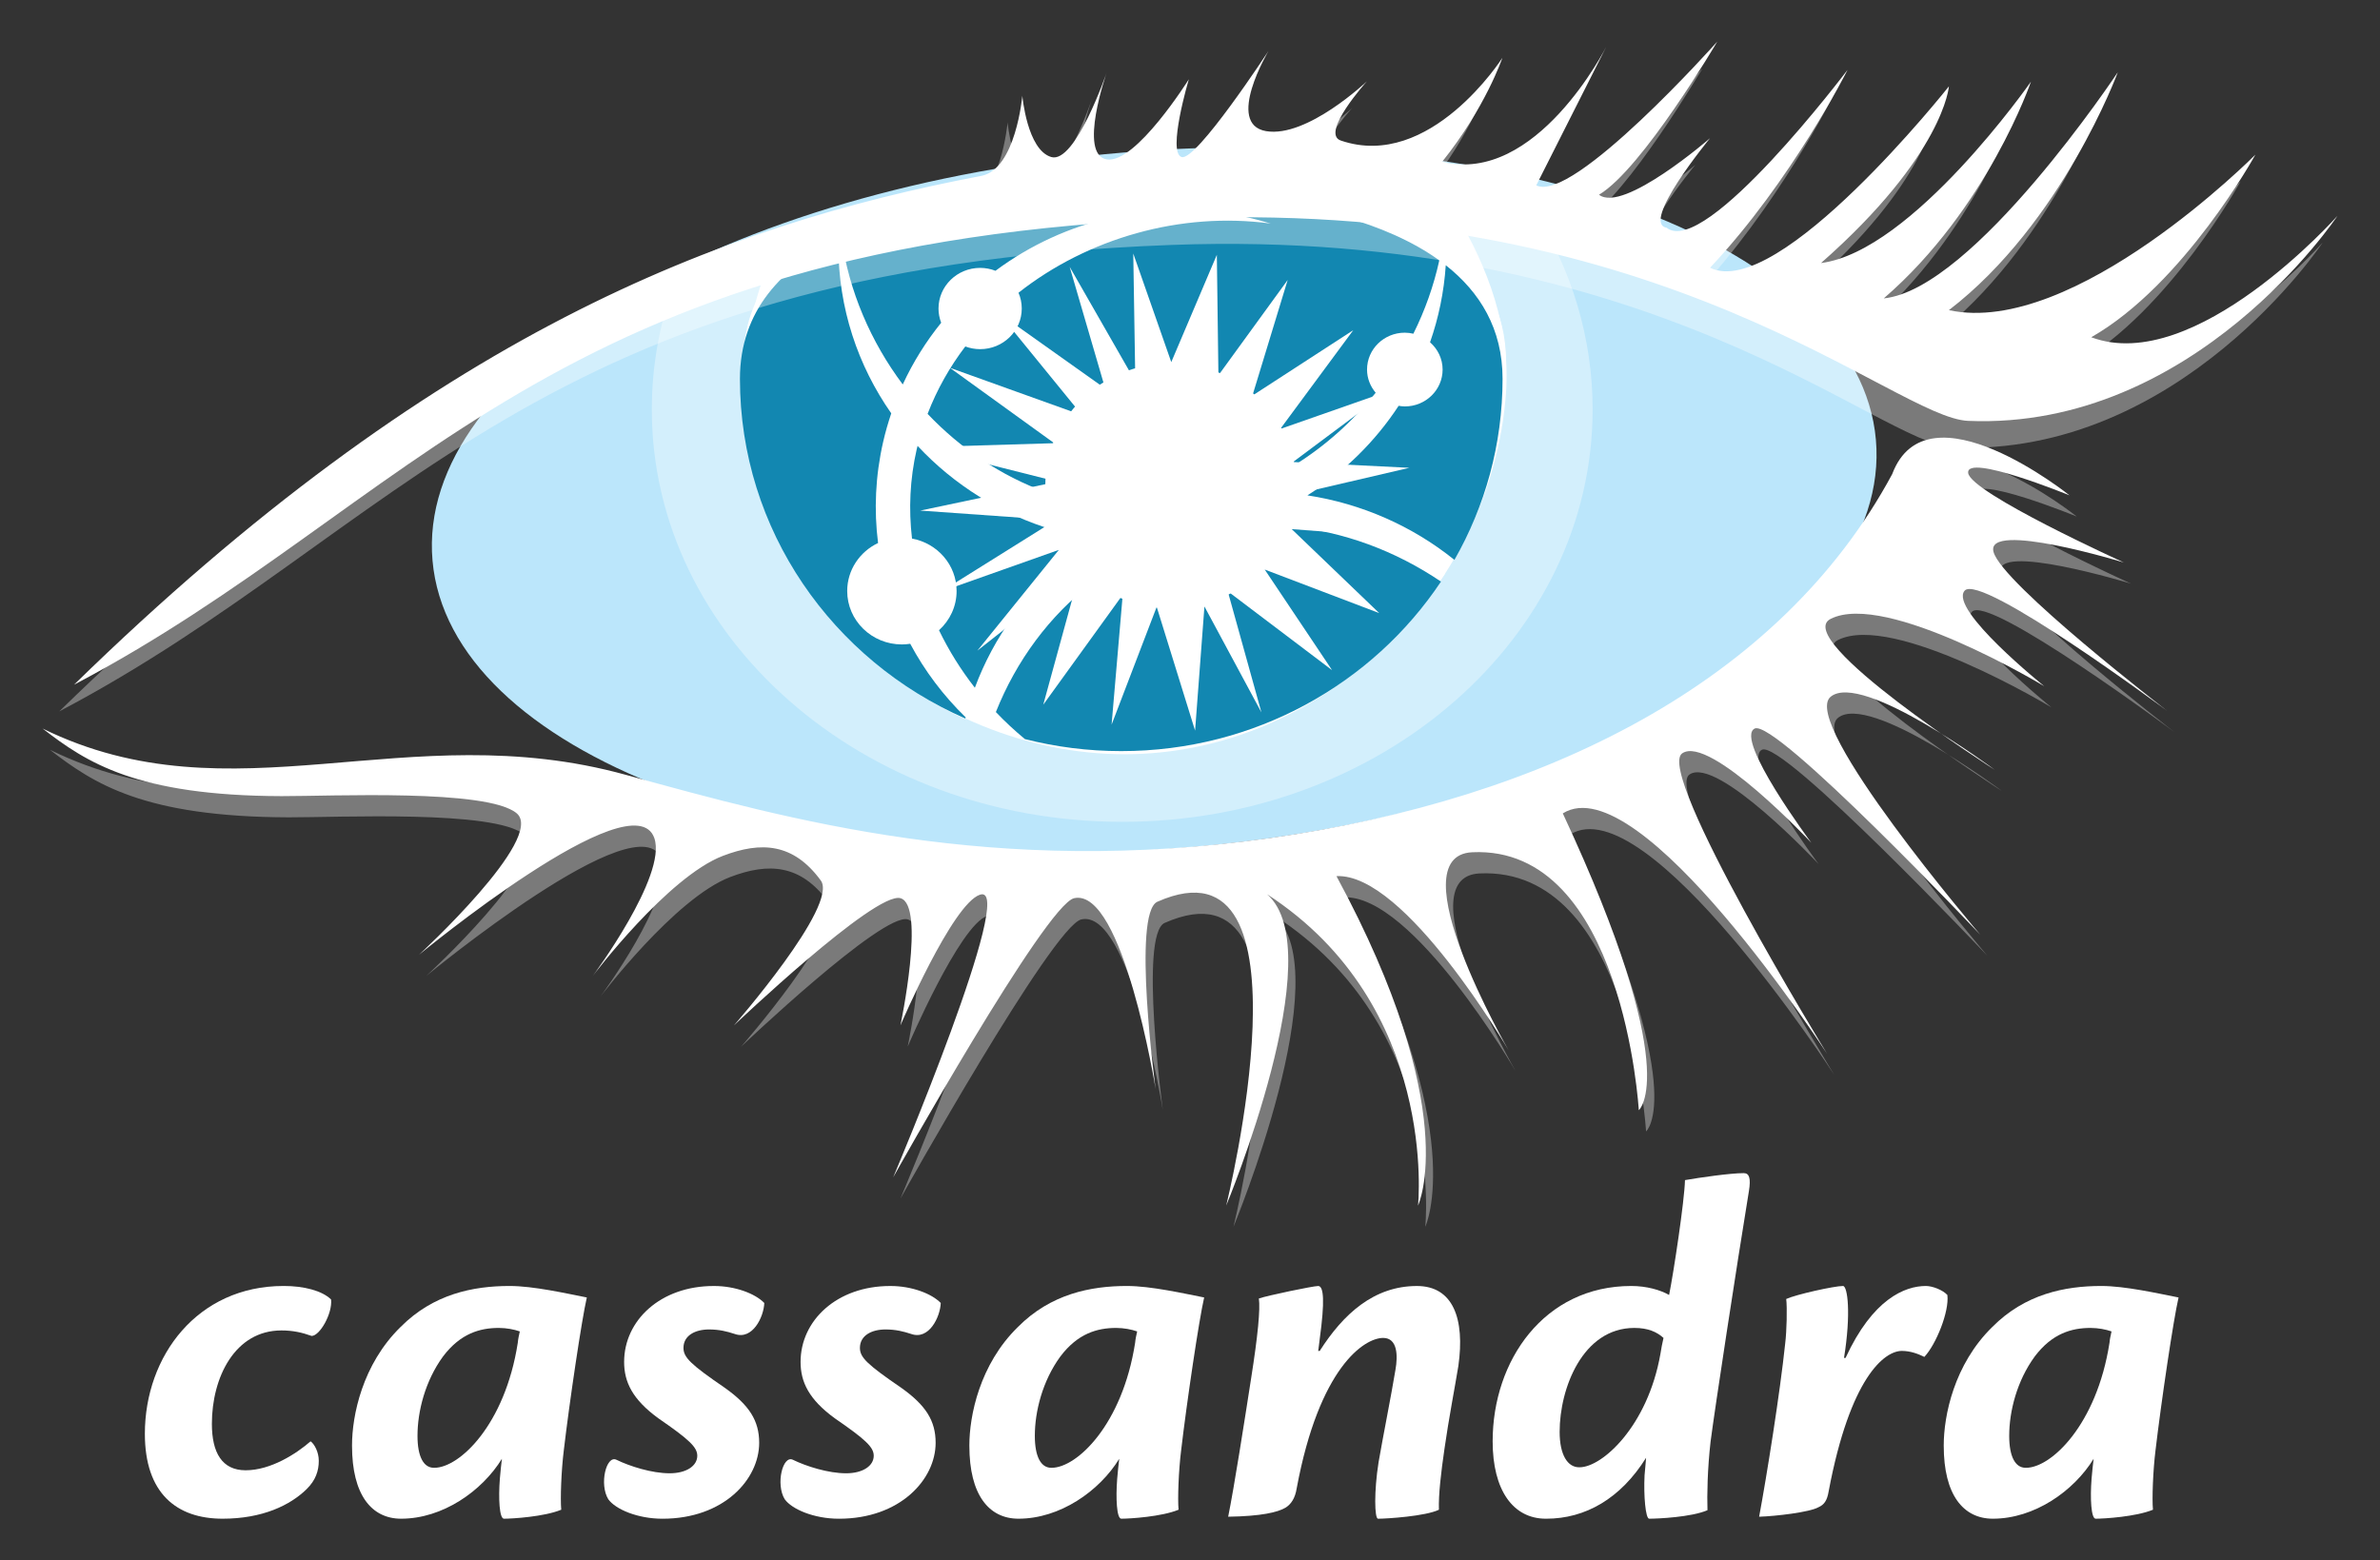 <svg width="122" height="80" viewBox="0 0 122 80" fill="none" xmlns="http://www.w3.org/2000/svg">
<rect x="0" y="0" width="122" height="80" fill="#333333" stroke="none"/>
<path d="M14.558 65.934C15.554 65.934 16.498 66.165 16.971 66.625C17.049 67.343 16.393 68.495 15.974 68.495C15.476 68.316 15.004 68.213 14.427 68.213C12.041 68.213 10.861 70.62 10.861 73.001C10.861 74.486 11.385 75.383 12.591 75.383C13.876 75.383 15.187 74.538 15.921 73.898C16.105 74.025 16.341 74.435 16.341 74.896C16.341 75.408 16.184 75.895 15.712 76.356C14.873 77.175 13.457 77.866 11.411 77.866C9.051 77.866 7.426 76.561 7.426 73.513C7.426 69.519 10.126 65.934 14.532 65.934H14.558Z" fill="white"/>
<path d="M22.267 75.255C23.552 75.255 25.886 73.052 26.541 68.853C26.567 68.597 26.593 68.52 26.646 68.264C26.358 68.162 25.964 68.085 25.57 68.085C24.6 68.085 23.604 68.367 22.712 69.545C21.795 70.799 21.401 72.361 21.401 73.616C21.401 74.691 21.716 75.255 22.241 75.255H22.267ZM18.045 74.103C18.045 72.592 18.569 69.954 20.536 68.034C22.214 66.344 24.259 65.934 26.122 65.934C27.354 65.934 29.032 66.318 30.081 66.523C29.819 67.65 29.189 71.9 28.901 74.358C28.77 75.408 28.717 76.868 28.77 77.405C27.904 77.764 26.279 77.866 25.833 77.866C25.597 77.866 25.544 76.817 25.623 75.818C25.649 75.485 25.702 74.999 25.728 74.794C24.705 76.458 22.686 77.866 20.562 77.866C19.042 77.866 18.045 76.637 18.045 74.128V74.103Z" fill="white"/>
<path d="M36.608 65.935C37.684 65.935 38.706 66.319 39.178 66.805C39.152 67.522 38.575 68.725 37.657 68.392C37.264 68.264 36.871 68.163 36.346 68.163C35.638 68.163 35.035 68.47 35.035 69.109C35.035 69.596 35.402 69.955 37.159 71.158C38.418 72.054 38.916 72.848 38.916 73.975C38.916 75.844 37.107 77.867 33.96 77.867C32.676 77.867 31.548 77.38 31.181 76.868C30.709 76.1 31.076 74.59 31.601 74.845C32.282 75.178 33.41 75.537 34.327 75.537C35.193 75.537 35.743 75.152 35.743 74.64C35.743 74.205 35.35 73.821 33.751 72.72C32.413 71.747 31.993 70.851 31.993 69.827C31.993 67.702 33.855 65.935 36.582 65.935H36.608Z" fill="white"/>
<path d="M45.653 65.935C46.728 65.935 47.751 66.319 48.223 66.805C48.197 67.522 47.62 68.725 46.702 68.392C46.309 68.264 45.915 68.163 45.391 68.163C44.683 68.163 44.08 68.47 44.08 69.109C44.08 69.596 44.447 69.955 46.204 71.158C47.463 72.054 47.961 72.848 47.961 73.975C47.961 75.844 46.151 77.867 43.005 77.867C41.72 77.867 40.593 77.38 40.225 76.868C39.754 76.1 40.121 74.59 40.645 74.845C41.327 75.178 42.454 75.537 43.372 75.537C44.237 75.537 44.788 75.152 44.788 74.64C44.788 74.205 44.394 73.821 42.795 72.72C41.458 71.747 41.038 70.851 41.038 69.827C41.038 67.702 42.9 65.935 45.627 65.935H45.653Z" fill="white"/>
<path d="M53.911 75.255C55.197 75.255 57.53 73.052 58.186 68.853C58.212 68.597 58.239 68.52 58.291 68.264C58.002 68.162 57.609 68.085 57.215 68.085C56.245 68.085 55.249 68.367 54.357 69.545C53.44 70.799 53.046 72.361 53.046 73.616C53.046 74.691 53.361 75.255 53.886 75.255H53.911ZM49.69 74.103C49.69 72.592 50.214 69.954 52.181 68.034C53.859 66.344 55.904 65.934 57.766 65.934C58.998 65.934 60.677 66.318 61.726 66.523C61.464 67.65 60.834 71.9 60.546 74.358C60.414 75.408 60.362 76.868 60.414 77.405C59.549 77.764 57.924 77.866 57.478 77.866C57.242 77.866 57.189 76.817 57.268 75.818C57.294 75.485 57.347 74.999 57.373 74.794C56.35 76.458 54.331 77.866 52.208 77.866C50.686 77.866 49.69 76.637 49.69 74.128V74.103Z" fill="white"/>
<path d="M67.65 69.263C68.857 67.368 70.43 65.935 72.632 65.935C74.494 65.935 75.097 67.624 74.757 70.031C74.573 71.158 74.259 72.771 74.048 74.256C73.865 75.511 73.734 76.637 73.76 77.406C73.079 77.739 71.085 77.867 70.64 77.867C70.456 77.867 70.43 76.458 70.666 74.973C70.875 73.744 71.322 71.517 71.531 70.236C71.663 69.494 71.636 68.597 70.902 68.597C69.931 68.597 67.625 70.108 66.47 76.304C66.391 76.816 66.182 77.124 65.893 77.303C65.5 77.534 64.661 77.739 62.957 77.764C63.272 76.203 63.77 73.002 64.137 70.646C64.477 68.495 64.609 67.112 64.53 66.575C64.976 66.421 67.31 65.935 67.571 65.935C67.861 65.935 67.912 66.728 67.65 68.649C67.625 68.828 67.598 69.109 67.571 69.263H67.65Z" fill="white"/>
<path d="M80.971 75.229C82.124 75.229 84.459 73.129 85.114 69.417C85.14 69.212 85.219 68.828 85.272 68.597C84.93 68.29 84.484 68.085 83.777 68.085C81.128 68.085 79.948 71.183 79.948 73.411C79.948 74.615 80.368 75.229 80.944 75.229H80.971ZM79.24 77.866C77.562 77.866 76.514 76.407 76.514 73.898C76.514 69.749 79.161 65.934 83.619 65.934C84.406 65.934 85.114 66.139 85.559 66.395C85.795 65.217 86.346 61.581 86.373 60.506C87.106 60.378 88.68 60.148 89.387 60.148C89.677 60.148 89.755 60.429 89.65 61.069C89.02 64.91 87.894 72.284 87.684 73.923C87.526 75.306 87.5 76.663 87.526 77.431C86.687 77.789 84.983 77.866 84.537 77.866C84.353 77.866 84.248 76.689 84.301 75.639C84.328 75.306 84.379 74.819 84.379 74.743C83.069 76.842 81.259 77.866 79.266 77.866H79.24Z" fill="white"/>
<path d="M94.604 69.622C95.995 66.6 97.646 65.934 98.721 65.934C99.063 65.934 99.587 66.139 99.823 66.395C99.928 67.24 99.246 68.93 98.643 69.57C98.328 69.416 97.935 69.263 97.489 69.263C96.597 69.263 94.84 70.62 93.739 76.458C93.66 76.945 93.503 77.15 93.215 77.278C92.769 77.534 91.012 77.739 90.174 77.764C90.566 75.664 91.248 71.388 91.51 68.879C91.589 68.239 91.615 67.061 91.563 66.6C92.061 66.37 94.028 65.934 94.473 65.934C94.71 65.934 94.893 67.343 94.525 69.622H94.604Z" fill="white"/>
<path d="M103.859 75.255C105.144 75.255 107.477 73.052 108.133 68.853C108.159 68.597 108.186 68.52 108.238 68.264C107.95 68.162 107.557 68.085 107.163 68.085C106.193 68.085 105.196 68.367 104.304 69.545C103.387 70.799 102.993 72.361 102.993 73.616C102.993 74.691 103.308 75.255 103.833 75.255H103.859ZM99.637 74.103C99.637 72.592 100.162 69.954 102.128 68.034C103.806 66.344 105.851 65.934 107.713 65.934C108.946 65.934 110.624 66.318 111.674 66.523C111.411 67.65 110.782 71.9 110.493 74.358C110.362 75.408 110.309 76.868 110.362 77.405C109.497 77.764 107.871 77.866 107.425 77.866C107.19 77.866 107.137 76.817 107.215 75.818C107.241 75.485 107.294 74.999 107.321 74.794C106.298 76.458 104.279 77.866 102.155 77.866C100.634 77.866 99.637 76.637 99.637 74.128V74.103Z" fill="white"/>
<path d="M96.159 22.544C97.024 32.387 81.162 41.754 60.73 43.466C40.299 45.178 23.035 38.585 22.171 28.743C21.305 18.899 37.167 9.532 57.599 7.82C78.03 6.109 95.294 12.7 96.159 22.544Z" fill="#BBE6FB"/>
<g opacity="0.35">
<path d="M58.198 8.975C50.404 8.851 41.284 11.873 34.499 14.703C33.792 16.69 33.412 18.804 33.412 20.995C33.412 32.67 44.208 42.136 57.526 42.136C70.843 42.136 81.639 32.67 81.639 20.995C81.639 17.3 80.555 13.829 78.655 10.807C73.226 9.982 65.759 9.095 58.198 8.975Z" fill="white"/>
</g>
<path d="M57.526 8.972C53.211 8.715 45.774 10.914 39.573 13.106C38.631 15.278 38.107 17.654 38.107 20.148C38.107 30.377 47.605 38.67 57.653 38.67C67.634 38.67 76.465 30.364 77.198 20.148C77.436 16.821 76.263 13.686 74.635 10.983C68.206 9.878 61.383 9.202 57.526 8.972Z" fill="white"/>
<path d="M46.454 18.805C46.983 17.66 47.785 17.099 48.562 16.14C48.475 15.913 48.286 15.17 48.286 14.912C48.286 13.762 49.242 12.829 50.42 12.829C50.698 12.829 50.963 12.882 51.206 12.977C54.738 10.349 59.387 9.203 64.059 10.223C64.485 10.317 64.904 10.43 65.314 10.555C60.697 9.93 55.493 11.527 51.953 14.317C52.061 14.566 52.361 15.278 52.361 15.565C52.361 16.715 51.598 16.995 50.42 16.995C50.152 16.995 49.897 16.945 49.66 16.857C48.86 17.906 47.88 19.904 47.401 21.152C49.358 22.862 51.127 23.482 53.432 24.323C53.426 24.216 53.511 24.117 53.511 24.008C53.511 20.539 56.639 17.72 60.191 17.72C63.375 17.72 66.011 19.98 66.525 22.946C68.114 21.959 69.65 21.203 70.821 19.74C70.547 19.415 70.253 18.494 70.253 18.04C70.253 16.997 71.12 16.15 72.189 16.15C72.341 16.15 72.486 16.171 72.627 16.203C73.222 15.011 73.67 13.746 73.957 12.443C68.402 8.427 57.654 8.975 57.654 8.975C57.654 8.975 49.101 8.539 43.31 11.294C43.697 14.021 44.81 16.612 46.454 18.805Z" fill="white"/>
<path d="M73.006 17.24C73.398 17.585 73.613 17.889 73.781 18.184C74.301 19.096 73.259 19.931 72.19 19.931C72.081 19.931 71.976 19.917 71.872 19.9C70.667 21.738 68.558 24.095 66.684 25.281C69.557 25.741 72.267 26.865 74.424 28.602C75.994 25.854 77.199 21.887 77.199 18.517C77.199 15.951 76.039 14.071 74.288 12.692C74.197 14.066 73.445 15.988 73.006 17.24Z" fill="white"/>
<path d="M49.678 34.642C50.635 32.06 52.991 30.059 55.219 28.299C54.893 27.863 54.404 26.784 54.2 26.273C51.483 25.466 49.078 23.955 47.213 21.956C47.2 22.014 47.183 22.07 47.169 22.129C46.817 23.665 46.753 25.205 46.928 26.707C48.229 26.944 49.214 28.057 49.214 29.397C49.214 30.191 48.501 31.342 47.947 31.843C48.549 33.11 48.959 33.721 49.678 34.642Z" fill="white"/>
<path d="M49.509 36.81C48.367 35.701 47.577 33.489 46.836 32.1C46.697 32.12 46.555 32.135 46.41 32.135C44.861 32.135 43.238 30.865 43.605 29.396C43.808 28.584 44.383 28.052 45.318 27.608C45.105 25.924 45.047 23.503 45.448 21.753C45.562 21.252 45.806 21.017 45.967 20.54C44.258 18.098 43.153 14.892 43.153 11.712C43.153 11.595 43.159 11.481 43.162 11.365C40.273 12.78 38.107 15.008 38.107 18.517C38.107 26.277 42.684 33.889 49.494 36.873C49.499 36.852 49.504 36.83 49.509 36.81Z" fill="white"/>
<path d="M66.254 26.082C65.374 28.526 62.995 30.282 60.191 30.282C58.691 30.282 57.315 29.776 56.222 28.937C53.967 30.651 51.922 33.663 50.883 36.275C51.349 36.766 51.674 37.169 52.198 37.603C53.775 38.005 55.946 37.603 57.653 37.603C64.52 37.603 70.601 34.621 74.087 29.39C71.769 27.823 69.035 26.331 66.254 26.082Z" fill="white"/>
<path d="M46.276 19.711C46.805 18.567 47.469 17.507 48.245 16.548C48.159 16.321 48.108 16.076 48.108 15.819C48.108 14.669 49.064 13.735 50.242 13.735C50.52 13.735 50.786 13.789 51.029 13.883C54.56 11.255 59.209 10.11 63.881 11.13C64.308 11.223 64.726 11.337 65.137 11.462C60.52 10.837 55.749 12.219 52.209 15.009C52.317 15.258 52.376 15.532 52.376 15.819C52.376 16.969 51.42 17.902 50.242 17.902C49.974 17.902 49.719 17.852 49.482 17.764C48.683 18.813 48.029 19.971 47.549 21.22C49.23 22.99 51.294 24.389 53.599 25.23C53.593 25.123 53.582 25.017 53.582 24.907C53.582 21.439 56.461 18.627 60.014 18.627C63.197 18.627 65.833 20.887 66.348 23.853C67.936 22.866 69.348 21.599 70.518 20.136C70.245 19.811 70.075 19.401 70.075 18.947C70.075 17.903 70.943 17.057 72.012 17.057C72.163 17.057 72.308 17.078 72.45 17.11C73.044 15.917 73.493 14.653 73.779 13.35C68.224 9.334 57.476 9.881 57.476 9.881C57.476 9.881 48.923 9.446 43.133 12.201C43.519 14.927 44.633 17.519 46.276 19.711Z" fill="#1287B1"/>
<path d="M73.305 17.549C73.697 17.895 73.949 18.39 73.949 18.947C73.949 19.991 73.082 20.838 72.013 20.838C71.904 20.838 71.799 20.823 71.695 20.806C70.49 22.645 68.894 24.212 67.019 25.398C69.79 25.821 72.398 26.969 74.554 28.706C76.124 25.958 77.022 22.793 77.022 19.423C77.022 16.858 75.862 14.978 74.111 13.599C74.019 14.973 73.744 16.297 73.305 17.549Z" fill="#1287B1"/>
<path d="M49.972 35.262C50.929 32.68 52.593 30.363 54.821 28.603C54.495 28.167 54.227 27.691 54.023 27.18C51.305 26.373 48.901 24.862 47.036 22.862C47.022 22.92 47.005 22.977 46.991 23.035C46.639 24.572 46.575 26.112 46.75 27.614C48.051 27.851 49.036 28.964 49.036 30.303C49.036 31.097 48.687 31.812 48.134 32.312C48.636 33.352 49.253 34.342 49.972 35.262Z" fill="#1287B1"/>
<path d="M49.5 36.778C48.358 35.669 47.399 34.395 46.658 33.007C46.519 33.028 46.377 33.041 46.233 33.041C44.683 33.041 43.428 31.815 43.428 30.303C43.428 29.219 44.074 28.285 45.01 27.841C44.797 26.157 44.87 24.41 45.27 22.659C45.385 22.159 45.525 21.67 45.686 21.193C43.977 18.751 42.976 15.799 42.976 12.618C42.976 12.502 42.981 12.387 42.984 12.273C40.096 13.687 37.93 15.916 37.93 19.423C37.93 27.184 42.675 33.857 49.485 36.841C49.49 36.82 49.495 36.799 49.5 36.778Z" fill="#1287B1"/>
<path d="M66.076 26.989C65.196 29.433 62.817 31.188 60.013 31.188C58.513 31.188 57.137 30.683 56.044 29.844C53.789 31.558 52.088 33.895 51.049 36.508C51.515 36.998 52.013 37.46 52.536 37.894C54.114 38.295 55.768 38.51 57.475 38.51C64.341 38.51 70.378 35.048 73.865 29.819C71.546 28.25 68.857 27.237 66.076 26.989Z" fill="#1287B1"/>
<path d="M66.303 25.369L72.245 23.985L66.281 23.688L71.135 20.065L65.627 21.994L69.37 16.928L64.2 20.283L66.007 14.354L62.457 19.241L62.376 13.065L60.04 18.566L58.092 12.999L58.197 19.558L54.831 13.679L56.653 19.921L51.192 16.043L55.469 21.291L48.69 18.857L54.041 22.723L47.18 22.928L54.195 24.696L47.174 26.178L54.104 26.669L48.26 30.324L54.278 28.193L50.102 33.357L55.378 29.202L53.478 36.131L57.552 30.492L56.981 37.152L59.293 31.115L61.261 37.46L61.74 31.095L64.661 36.526L62.935 30.314L68.284 34.361L64.831 29.202L70.7 31.435L66.212 27.128L72.23 27.59L66.303 25.369Z" fill="white"/>
<g opacity="0.35">
<path d="M3.039 36.473C21.469 18.477 36.188 12.921 49.547 10.385C51.315 10.049 51.649 6.277 51.649 6.277C51.649 6.277 51.897 9.055 53.134 9.418C54.37 9.78 55.978 5.069 55.978 5.069C55.978 5.069 54.494 9.297 55.978 9.539C57.463 9.78 60.183 5.432 60.183 5.432C60.183 5.432 59.071 9.176 59.813 9.418C60.554 9.659 64.265 3.983 64.265 3.983C64.265 3.983 62.038 7.727 64.141 8.089C66.245 8.452 69.313 5.534 69.313 5.534C69.313 5.534 66.9 8.204 67.975 8.572C72.552 10.143 76.256 4.334 76.256 4.334C76.256 4.334 75.398 6.881 73.171 9.659C77.995 10.867 81.577 3.771 81.577 3.771L77.995 10.867C79.85 11.834 87.272 3.499 87.272 3.499C87.272 3.499 83.438 10.022 81.211 11.35C82.448 12.317 86.901 8.452 86.901 8.452C86.901 8.452 83.314 12.799 84.674 13.041C86.653 14.611 93.951 4.949 93.951 4.949C93.951 4.949 91.106 10.625 86.901 15.095C90.416 16.811 99.146 5.794 99.146 5.794C99.146 5.794 98.899 9.297 92.59 14.853C97.291 14.249 103.352 5.553 103.352 5.553C103.352 5.553 101.125 12.075 95.806 16.664C100.421 16.195 107.804 5.069 107.804 5.069C107.804 5.069 104.959 12.799 99.146 17.269C105.578 18.658 114.855 9.297 114.855 9.297C114.855 9.297 111.206 15.941 106.443 18.658C111.763 20.65 119.06 12.437 119.06 12.437C119.06 12.437 111.763 23.429 100.136 22.946C96.321 22.787 84.782 11.644 60.06 12.558C27.406 13.766 20.48 27.294 3.039 36.473Z" fill="white"/>
</g>
<path d="M3.795 35.106C22.225 17.11 36.944 11.555 50.302 9.018C52.071 8.682 52.405 4.911 52.405 4.911C52.405 4.911 52.652 7.69 53.889 8.051C55.126 8.414 56.734 3.704 56.734 3.704C56.734 3.704 55.25 7.931 56.734 8.172C58.218 8.414 60.939 4.066 60.939 4.066C60.939 4.066 59.827 7.81 60.568 8.051C61.31 8.293 65.021 2.616 65.021 2.616C65.021 2.616 62.794 6.361 64.897 6.723C67 7.085 70.069 4.168 70.069 4.168C70.069 4.168 67.656 6.837 68.731 7.206C73.308 8.776 77.011 2.968 77.011 2.968C77.011 2.968 76.152 5.515 73.927 8.293C78.75 9.501 82.333 2.404 82.333 2.404L78.75 9.501C80.606 10.467 88.027 2.134 88.027 2.134C88.027 2.134 84.194 8.655 81.967 9.984C83.204 10.95 87.657 7.085 87.657 7.085C87.657 7.085 84.07 11.434 85.43 11.675C87.409 13.246 94.706 3.583 94.706 3.583C94.706 3.583 91.861 9.26 87.657 13.728C91.172 15.446 99.902 4.428 99.902 4.428C99.902 4.428 99.655 7.931 93.346 13.487C98.047 12.883 104.108 4.186 104.108 4.186C104.108 4.186 101.881 10.709 96.562 15.299C101.177 14.83 108.559 3.704 108.559 3.704C108.559 3.704 105.715 11.434 99.902 15.902C106.334 17.291 115.611 7.931 115.611 7.931C115.611 7.931 111.962 14.574 107.199 17.291C112.519 19.284 119.816 11.071 119.816 11.071C119.816 11.071 112.519 22.063 100.891 21.579C97.077 21.421 85.538 10.277 60.815 11.192C28.162 12.4 21.235 25.927 3.795 35.106Z" fill="white"/>
<g opacity="0.35">
<path d="M2.557 38.441C12.297 43.213 21.203 37.717 32.428 40.806C40.962 43.155 51.352 46.051 65.452 44.058C79.553 42.065 91.613 36.087 97.365 25.397C99.159 20.627 106.456 26.484 106.456 26.484C106.456 26.484 101.138 24.31 101.262 25.337C101.385 26.363 109.24 29.926 109.24 29.926C109.24 29.926 102.127 27.752 102.56 29.383C102.993 31.013 111.465 37.536 111.465 37.536C111.465 37.536 101.88 30.41 101.076 31.375C100.271 32.342 105.158 36.268 105.158 36.268C105.158 36.268 97.056 31.375 94.21 32.818C92.164 33.855 102.622 40.556 102.622 40.556C102.622 40.556 95.819 35.482 94.21 36.811C92.603 38.14 101.88 49.01 101.88 49.01C101.88 49.01 91.365 37.898 90.315 38.441C89.263 38.985 93.221 44.3 93.221 44.3C93.221 44.3 88.026 38.743 86.604 39.71C85.182 40.676 94.025 55.11 94.025 55.11C94.025 55.11 84.439 40.314 80.481 42.789C86.697 56.106 84.378 58.009 84.378 58.009C84.378 58.009 83.585 44.423 75.843 44.782C71.947 44.964 77.698 54.928 77.698 54.928C77.698 54.928 72.404 45.827 68.879 46.009C75.376 58.016 73.06 62.9 73.06 62.9C73.06 62.9 74.135 52.645 65.322 46.938C68.661 49.836 63.227 62.9 63.227 62.9C63.227 62.9 68.008 43.649 59.701 47.319C58.388 47.898 59.608 56.922 59.608 56.922C59.608 56.922 57.938 46.594 55.434 47.138C53.974 47.454 46.157 61.451 46.157 61.451C46.157 61.451 52.558 46.322 50.611 46.957C49.191 47.419 46.529 53.66 46.529 53.66C46.529 53.66 47.827 47.5 46.529 47.138C45.23 46.775 37.994 53.66 37.994 53.66C37.994 53.66 43.375 47.5 42.447 46.232C41.041 44.31 39.392 44.22 37.437 44.964C34.592 46.047 30.758 51.123 30.758 51.123C30.758 51.123 34.58 45.983 33.912 44.058C32.839 40.964 21.852 50.036 21.852 50.036C21.852 50.036 28.346 44.058 26.862 42.789C25.378 41.521 17.319 41.913 14.802 41.906C7.381 41.884 4.809 40.184 2.557 38.441Z" fill="white"/>
</g>
<path d="M2.186 37.355C11.926 42.126 20.832 36.63 32.056 39.72C40.59 42.068 50.981 44.964 65.082 42.971C79.182 40.978 91.241 34.999 96.994 24.31C98.787 19.54 106.084 25.397 106.084 25.397C106.084 25.397 100.766 23.223 100.89 24.25C101.014 25.276 108.868 28.839 108.868 28.839C108.868 28.839 101.755 26.666 102.189 28.296C102.622 29.926 111.094 36.449 111.094 36.449C111.094 36.449 101.508 29.322 100.704 30.289C99.901 31.255 104.786 35.18 104.786 35.18C104.786 35.18 96.684 30.289 93.839 31.731C91.793 32.768 102.25 39.468 102.25 39.468C102.25 39.468 95.447 34.395 93.839 35.724C92.231 37.053 101.509 47.923 101.509 47.923C101.509 47.923 90.994 36.811 89.943 37.355C88.892 37.899 92.85 43.212 92.85 43.212C92.85 43.212 87.654 37.656 86.233 38.623C84.81 39.589 93.654 54.023 93.654 54.023C93.654 54.023 84.068 39.227 80.11 41.703C86.325 55.019 84.006 56.922 84.006 56.922C84.006 56.922 83.213 43.336 75.471 43.696C71.575 43.877 77.326 53.841 77.326 53.841C77.326 53.841 72.033 44.74 68.508 44.921C75.006 56.929 72.689 61.813 72.689 61.813C72.689 61.813 73.763 51.557 64.951 45.85C68.29 48.749 62.855 61.813 62.855 61.813C62.855 61.813 67.637 42.562 59.33 46.232C58.018 46.812 59.238 55.835 59.238 55.835C59.238 55.835 57.567 45.508 55.063 46.051C53.603 46.367 45.785 60.364 45.785 60.364C45.785 60.364 52.187 45.236 50.239 45.87C48.82 46.332 46.157 52.573 46.157 52.573C46.157 52.573 47.456 46.413 46.157 46.051C44.858 45.689 37.623 52.573 37.623 52.573C37.623 52.573 43.004 46.413 42.075 45.145C40.669 43.223 39.021 43.133 37.066 43.877C34.22 44.96 30.387 50.037 30.387 50.037C30.387 50.037 34.208 44.896 33.541 42.971C32.468 39.877 21.481 48.95 21.481 48.95C21.481 48.95 27.975 42.971 26.49 41.703C25.006 40.434 16.947 40.827 14.431 40.819C7.009 40.797 4.438 39.097 2.186 37.355Z" fill="white"/>
</svg>
